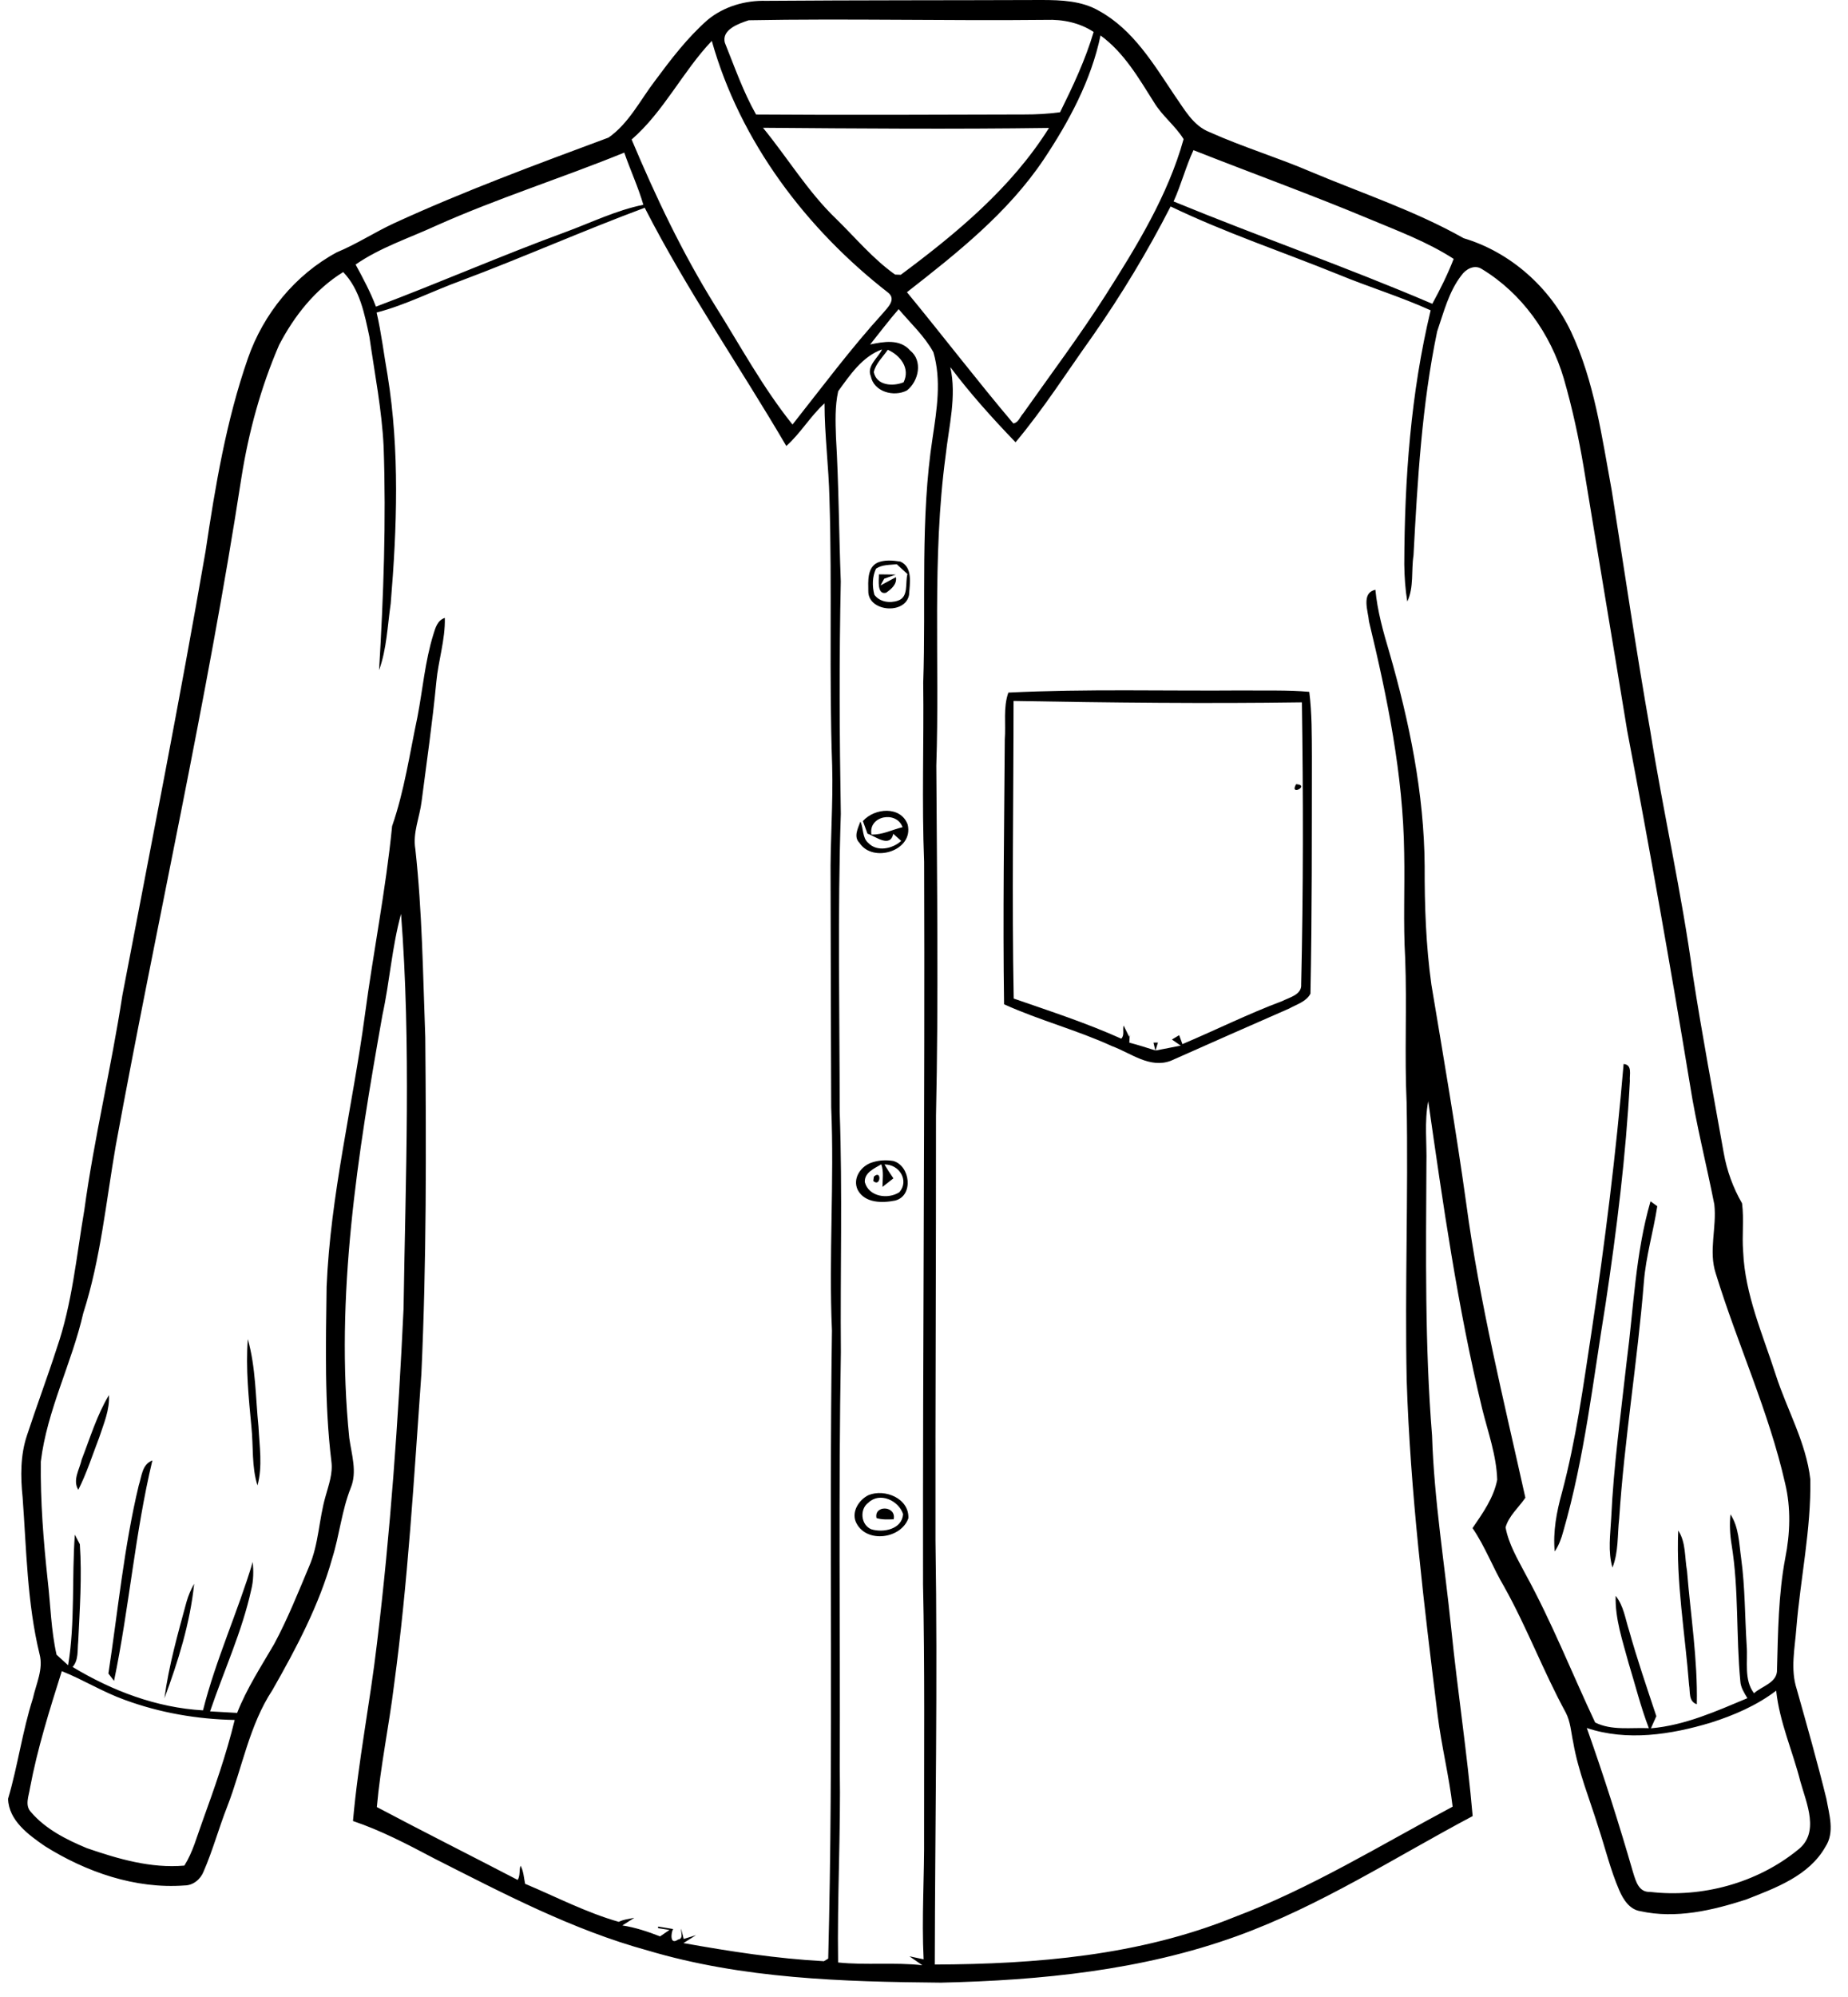 <svg width="100" height="108" viewBox="0 0 100 108" fill="none" xmlns="http://www.w3.org/2000/svg">
<path d="M38.292 1.075C39.173 0.348 40.328 0.014 41.46 0.045C46.432 0.007 51.404 0.019 56.377 0C57.43 0.002 58.541 0.043 59.476 0.59C61.32 1.605 62.426 3.466 63.563 5.161C64.093 5.909 64.557 6.802 65.464 7.15C67.249 7.952 69.132 8.516 70.931 9.288C73.701 10.453 76.578 11.402 79.201 12.882C81.737 13.637 83.88 15.552 85.014 17.941C86.279 20.637 86.679 23.618 87.214 26.521C87.905 30.858 88.537 35.207 89.302 39.535C90.005 43.946 91.005 48.309 91.606 52.739C92.101 55.949 92.705 59.14 93.273 62.339C93.443 63.305 93.777 64.23 94.267 65.078C94.379 65.945 94.256 66.82 94.327 67.692C94.424 70.021 95.392 72.173 96.093 74.361C96.701 76.246 97.734 78.012 97.961 80.003C98.008 82.704 97.426 85.363 97.206 88.045C97.125 89.141 96.874 90.271 97.225 91.348C97.781 93.32 98.342 95.294 98.832 97.285C98.979 98.128 99.294 99.092 98.778 99.876C97.888 101.45 96.088 102.099 94.495 102.726C92.667 103.318 90.687 103.782 88.772 103.36C88.182 103.275 87.837 102.728 87.621 102.226C87.145 101.128 86.868 99.958 86.492 98.824C86.021 97.297 85.403 95.806 85.13 94.224C85.014 93.684 84.986 93.114 84.728 92.619C83.518 90.401 82.632 88.026 81.399 85.82C80.783 84.783 80.367 83.639 79.682 82.642C80.234 81.835 80.828 81.007 81.018 80.026C80.977 78.708 80.518 77.451 80.203 76.181C78.877 70.708 78.086 65.125 77.286 59.555C77.068 60.674 77.217 61.818 77.187 62.95C77.163 67.846 77.097 72.751 77.492 77.638C77.603 81.134 78.176 84.593 78.529 88.069C78.872 91.457 79.396 94.823 79.689 98.216C75.475 100.451 71.435 103.083 66.922 104.71C61.803 106.559 56.322 107.101 50.912 107.224C45.592 107.177 40.181 107.014 35.041 105.482C30.976 104.369 27.227 102.395 23.484 100.501C22.061 99.75 20.631 98.997 19.101 98.483C19.383 95.257 20.027 92.077 20.401 88.862C21.128 82.851 21.554 76.809 21.838 70.765C21.943 63.653 22.253 56.524 21.701 49.424C21.209 51.216 21.09 53.077 20.695 54.891C19.355 62.424 18.121 70.097 18.9 77.765C19.021 78.658 19.343 79.598 18.976 80.476C18.491 81.7 18.37 83.024 17.977 84.274C17.273 86.8 16.035 89.132 14.742 91.4C13.485 93.308 13.109 95.607 12.294 97.707C11.839 98.865 11.515 100.07 11.018 101.211C10.85 101.637 10.454 101.966 9.986 101.968C7.317 102.165 4.668 101.244 2.43 99.842C1.545 99.229 0.474 98.462 0.437 97.281C0.965 95.491 1.211 93.632 1.779 91.852C1.952 91.068 2.357 90.268 2.141 89.461C1.466 86.681 1.433 83.805 1.223 80.969C1.107 79.849 1.099 78.694 1.462 77.619C1.98 76.042 2.563 74.489 3.072 72.912C3.908 70.499 4.135 67.94 4.563 65.44C5.094 61.548 6.024 57.727 6.619 53.846C8.148 45.84 9.735 37.842 11.124 29.809C11.65 26.286 12.24 22.749 13.416 19.376C14.255 16.965 15.974 14.858 18.225 13.646C19.3 13.201 20.278 12.557 21.332 12.069C25.118 10.332 29.032 8.89 32.929 7.441C34.028 6.674 34.645 5.412 35.446 4.366C36.31 3.201 37.2 2.034 38.292 1.075ZM39.227 2.32C39.753 3.625 40.217 4.965 40.913 6.193C45.75 6.227 50.587 6.203 55.425 6.191C56.074 6.193 56.722 6.158 57.364 6.07C58.058 4.664 58.733 3.236 59.18 1.728C58.42 1.229 57.518 1.042 56.618 1.075C51.25 1.132 45.878 0.997 40.515 1.096C39.982 1.271 39.026 1.603 39.227 2.32ZM59.552 1.918C59.045 4.347 57.84 6.584 56.471 8.634C54.535 11.515 51.785 13.689 49.077 15.803C51.016 18.156 52.868 20.576 54.835 22.901C55.115 22.854 55.197 22.541 55.368 22.356C56.864 20.235 58.427 18.156 59.824 15.966C61.51 13.315 63.198 10.573 64.048 7.524C63.598 6.797 62.89 6.272 62.447 5.535C61.621 4.231 60.83 2.846 59.552 1.918ZM34.179 7.545C35.474 10.625 36.911 13.651 38.675 16.494C40.044 18.67 41.27 20.952 42.885 22.96C44.488 20.933 46.032 18.857 47.772 16.944C48.019 16.644 48.506 16.213 48.08 15.843C43.643 12.399 40.051 7.666 38.517 2.211C36.935 3.876 35.922 6.032 34.179 7.545ZM41.287 6.911C42.62 8.537 43.712 10.36 45.232 11.823C46.283 12.846 47.232 13.997 48.435 14.849C48.513 14.851 48.665 14.858 48.743 14.861C51.769 12.614 54.74 10.147 56.763 6.92C51.603 6.991 46.444 6.953 41.287 6.911ZM23.586 12.212C22.127 12.884 20.574 13.383 19.243 14.307C19.646 15.048 20.046 15.794 20.344 16.584C23.778 15.292 27.137 13.819 30.582 12.557C31.984 12.043 33.341 11.371 34.814 11.075C34.534 10.112 34.108 9.2 33.781 8.253C30.407 9.629 26.917 10.722 23.586 12.212ZM63.506 10.895C68.147 12.803 72.894 14.456 77.506 16.43C77.937 15.642 78.337 14.839 78.662 14.001C77.243 13.083 75.648 12.491 74.097 11.842C70.952 10.528 67.749 9.371 64.581 8.121C64.162 9.023 63.916 9.991 63.506 10.895ZM24.947 15.18C23.418 15.732 21.957 16.494 20.38 16.902C20.64 18.024 20.773 19.17 20.974 20.304C21.633 24.385 21.483 28.538 21.142 32.641C20.967 33.846 20.929 35.091 20.512 36.246C20.754 32.222 20.901 28.185 20.759 24.153C20.662 22.155 20.271 20.188 19.989 18.211C19.726 16.982 19.478 15.652 18.571 14.714C17.053 15.649 15.917 17.093 15.102 18.658C14.115 20.941 13.459 23.353 13.068 25.806C11.2 37.934 8.475 49.907 6.261 61.972C5.736 64.998 5.447 68.085 4.504 71.023C3.882 73.738 2.546 76.262 2.208 79.046C2.182 81.184 2.35 83.322 2.579 85.448C2.736 86.795 2.762 88.163 3.06 89.489C3.216 89.631 3.531 89.918 3.687 90.06C4.069 87.728 3.879 85.349 4.05 82.998C4.116 83.125 4.251 83.386 4.32 83.514C4.44 85.266 4.315 87.025 4.232 88.777C4.182 89.241 4.263 89.771 3.929 90.152C6.067 91.442 8.473 92.356 10.985 92.498C11.674 89.761 12.867 87.176 13.677 84.472C13.722 84.967 13.72 85.469 13.599 85.957C13.101 88.232 12.114 90.356 11.368 92.553C11.856 92.584 12.344 92.61 12.832 92.636C13.35 91.317 14.127 90.129 14.837 88.909C15.562 87.56 16.13 86.135 16.722 84.726C17.252 83.516 17.252 82.171 17.617 80.919C17.787 80.303 18.019 79.683 17.932 79.034C17.553 75.902 17.633 72.734 17.674 69.586C17.88 64.642 19.082 59.817 19.741 54.926C20.195 51.505 20.88 48.112 21.218 44.677C21.881 42.767 22.168 40.759 22.587 38.785C22.875 37.291 22.999 35.761 23.453 34.303C23.56 33.955 23.671 33.545 24.071 33.417C24.1 34.594 23.716 35.721 23.61 36.883C23.404 39.042 23.093 41.19 22.814 43.34C22.71 44.201 22.326 45.035 22.475 45.918C22.847 49.301 22.887 52.705 23.013 56.103C23.065 62.168 23.081 68.236 22.802 74.297C22.402 79.915 22.08 85.545 21.322 91.13C21.052 93.334 20.588 95.512 20.392 97.728C22.918 99.066 25.475 100.349 28.011 101.668C28.163 101.438 28.082 101.149 28.167 100.898C28.335 101.197 28.347 101.547 28.414 101.878C30.095 102.584 31.721 103.434 33.483 103.936C33.746 103.803 34.042 103.777 34.324 103.718C34.11 103.855 33.895 103.993 33.679 104.13C34.38 104.239 35.057 104.464 35.718 104.722C35.889 104.606 36.059 104.492 36.227 104.374L35.609 104.277L35.614 104.191C35.884 104.239 36.154 104.281 36.424 104.324C36.303 104.537 36.244 105.212 36.687 104.895C37.001 104.847 36.836 104.506 36.855 104.305L36.997 104.861C37.162 104.809 37.499 104.708 37.664 104.656C37.44 104.8 37.21 104.942 36.983 105.084C39.497 105.534 42.028 105.927 44.583 106.064C44.642 106.029 44.758 105.96 44.817 105.924C45.108 94.61 44.858 83.277 45.019 71.958C44.841 67.933 45.151 63.904 44.978 59.879C44.967 55.776 44.947 51.673 44.945 47.57C44.919 45.511 45.09 43.456 45.03 41.396C44.858 36.587 45.033 31.777 44.884 26.968C44.846 25.247 44.618 23.535 44.618 21.812C43.849 22.51 43.326 23.427 42.549 24.12C40.023 19.809 37.167 15.689 34.887 11.236C31.546 12.479 28.286 13.928 24.947 15.18ZM59.111 18.194C57.74 20.11 56.469 22.115 54.954 23.919C53.711 22.629 52.503 21.289 51.426 19.856C51.774 21.447 51.345 23.045 51.172 24.629C50.422 30.193 50.855 35.816 50.666 41.408C50.703 47.722 50.789 54.038 50.649 60.35C50.656 67.999 50.609 75.649 50.621 83.298C50.744 90.948 50.597 98.597 50.583 106.244C56.062 106.223 61.661 105.759 66.785 103.682C70.931 102.12 74.71 99.783 78.605 97.707C78.413 96.05 78.001 94.423 77.795 92.766C77.052 86.743 76.315 80.711 76.119 74.64C76.017 69.64 76.209 64.642 76.116 59.645C75.996 57.035 76.138 54.426 76.038 51.818C75.927 49.928 76.022 48.034 75.984 46.14C75.932 41.898 75.07 37.721 74.08 33.609C74.035 33.05 73.642 32.068 74.426 31.895C74.535 33.043 74.847 34.158 75.176 35.259C76.263 39.028 77.064 42.904 77.092 46.841C77.085 48.986 77.16 51.129 77.457 53.255C78.115 57.192 78.79 61.127 79.341 65.08C80.063 70.45 81.37 75.718 82.542 80.999C82.185 81.527 81.645 81.975 81.47 82.602C81.636 83.502 82.114 84.302 82.535 85.105C83.965 87.707 85.055 90.472 86.317 93.154C87.212 93.602 88.258 93.419 89.224 93.462C88.781 92.311 88.488 91.113 88.126 89.937C87.806 88.746 87.391 87.553 87.427 86.305C87.858 86.838 87.946 87.538 88.152 88.173C88.59 89.738 89.118 91.274 89.629 92.813C89.556 92.977 89.409 93.306 89.335 93.469C91.18 93.31 92.871 92.543 94.556 91.84C94.386 91.554 94.192 91.263 94.173 90.919C93.938 88.464 94.099 85.976 93.701 83.533C93.612 82.99 93.583 82.441 93.64 81.897C94.099 82.6 94.104 83.469 94.218 84.274C94.433 85.841 94.417 87.425 94.518 89.002C94.587 89.861 94.357 90.836 94.914 91.573C95.342 91.18 96.185 91.009 96.159 90.292C96.214 88.279 96.23 86.251 96.604 84.267C96.87 82.936 96.917 81.546 96.597 80.221C95.714 76.328 94.019 72.692 92.849 68.887C92.439 67.659 92.908 66.382 92.766 65.135C92.338 62.954 91.781 60.802 91.44 58.605C90.389 52.23 89.262 45.868 88.052 39.521C87.278 34.779 86.478 30.044 85.703 25.304C85.429 23.673 85.078 22.053 84.619 20.465C83.904 18.047 82.346 15.853 80.177 14.544C79.779 14.293 79.318 14.555 79.081 14.892C78.394 15.779 78.124 16.89 77.767 17.929C76.938 21.911 76.706 25.986 76.488 30.037C76.36 30.86 76.519 31.76 76.152 32.532C76.043 31.867 75.998 31.194 75.989 30.524C76.003 25.912 76.337 21.279 77.416 16.783C75.797 16.049 74.092 15.531 72.449 14.854C69.416 13.623 66.297 12.588 63.345 11.165C62.099 13.601 60.679 15.95 59.111 18.194ZM47.086 18.63C47.81 18.478 48.689 18.313 49.245 18.952C49.951 19.508 49.716 20.611 49.077 21.116C48.367 21.485 47.287 21.194 47.119 20.339C46.884 19.785 47.543 19.324 47.73 18.895C46.662 19.281 45.996 20.278 45.357 21.158C45.177 21.963 45.208 22.804 45.236 23.625C45.39 26.23 45.395 28.839 45.497 31.445C45.407 35.636 45.426 39.828 45.499 44.017C45.319 49.384 45.435 54.756 45.438 60.123C45.592 64.458 45.464 68.793 45.502 73.127C45.371 80.625 45.468 88.126 45.442 95.624C45.499 99.127 45.298 102.629 45.352 106.133C46.868 106.291 48.395 106.112 49.91 106.282C49.676 106.121 49.441 105.96 49.212 105.799C49.404 105.839 49.787 105.922 49.979 105.962C49.868 103.701 50.026 101.44 50.005 99.18C50 94.679 50.045 90.178 49.948 85.678C49.929 72.659 50.052 59.64 50.007 46.618C49.877 43.389 49.998 40.155 49.958 36.926C50.112 32.506 49.787 28.053 50.467 23.663C50.694 22.141 50.95 20.562 50.509 19.051C50.026 18.171 49.271 17.482 48.629 16.719C48.09 17.337 47.599 17.993 47.086 18.63ZM47.282 20.121C47.431 20.862 48.322 20.91 48.895 20.675C49.269 19.92 48.719 19.215 48.04 18.916C47.775 19.309 47.393 19.648 47.282 20.121ZM3.344 90.377C2.686 92.465 2.025 94.556 1.62 96.713C1.559 97.132 1.332 97.636 1.675 97.998C2.466 98.924 3.59 99.487 4.696 99.949C6.382 100.531 8.179 101.055 9.976 100.894C10.438 100.164 10.653 99.317 10.949 98.517C11.603 96.705 12.247 94.89 12.699 93.017C10.675 92.979 8.648 92.631 6.747 91.93C5.57 91.509 4.504 90.841 3.344 90.377ZM92.567 93.166C90.42 93.812 88.04 94.179 85.867 93.453C86.783 96.035 87.614 98.644 88.374 101.277C88.519 101.736 88.677 102.347 89.29 102.316C92.089 102.646 95.072 101.838 97.267 100.058C98.492 99.139 97.757 97.536 97.424 96.35C97.007 94.705 96.292 93.13 96.114 91.433C95.056 92.238 93.827 92.766 92.567 93.166Z" fill="black"/>
<path d="M47.474 30.432C47.86 30.266 48.31 30.306 48.717 30.37C49.411 30.673 49.226 31.568 49.191 32.172C48.994 33.261 46.967 33.086 46.986 31.966C46.982 31.441 46.915 30.714 47.474 30.432ZM47.401 30.756C47.199 31.194 47.19 31.703 47.315 32.165C47.597 32.56 48.158 32.636 48.594 32.482C49.184 32.286 48.973 31.521 49.105 31.045C48.911 30.87 48.717 30.692 48.525 30.515C48.144 30.557 47.73 30.529 47.401 30.756Z" fill="black"/>
<path d="M47.564 31.062C47.864 31.064 48.167 31.069 48.468 31.073C48.312 31.128 48.002 31.242 47.846 31.298L47.647 31.661C47.855 31.549 48.274 31.325 48.482 31.213C48.544 31.602 48.231 31.857 47.952 32.054C47.453 32.193 47.554 31.377 47.564 31.062Z" fill="black"/>
<path d="M54.565 37.456C58.799 37.248 63.042 37.376 67.28 37.34C68.469 37.359 69.662 37.309 70.848 37.416C70.997 38.581 70.983 39.758 70.99 40.932C70.983 45.2 71 49.471 70.912 53.74C70.687 54.171 70.164 54.318 69.761 54.543C67.623 55.475 65.49 56.422 63.359 57.367C62.222 57.8 61.2 56.955 60.186 56.581C58.28 55.707 56.239 55.177 54.333 54.313C54.262 49.54 54.34 44.767 54.371 39.994C54.437 39.151 54.276 38.266 54.565 37.456ZM54.845 37.908C54.845 43.273 54.752 48.64 54.854 54.003C56.81 54.682 58.785 55.322 60.674 56.172C60.864 55.982 60.736 55.693 60.802 55.461C60.878 55.613 61.027 55.918 61.103 56.072L61.133 55.956C61.129 56.065 61.114 56.278 61.11 56.387C61.583 56.512 62.052 56.659 62.519 56.808L62.417 56.387C62.476 56.387 62.599 56.385 62.658 56.382L62.526 56.815C62.867 56.749 63.551 56.614 63.892 56.548C63.733 56.437 63.575 56.325 63.416 56.219L63.807 55.984C63.852 56.105 63.941 56.347 63.984 56.467C65.791 55.703 67.548 54.827 69.385 54.14C69.778 53.937 70.453 53.797 70.41 53.236C70.526 48.153 70.524 43.067 70.448 37.984C65.249 38.06 60.047 38.001 54.845 37.908Z" fill="black"/>
<path d="M70.169 40.51C70.32 40.641 70.32 40.641 70.169 40.51V40.51Z" fill="black"/>
<path d="M70.159 41.218C70.33 41.337 70.33 41.337 70.159 41.218V41.218Z" fill="black"/>
<path d="M70.135 42.409C69.745 43.089 70.926 42.461 70.135 42.409V42.409Z" fill="black"/>
<path d="M70.18 43.6C70.315 43.754 70.315 43.754 70.18 43.6V43.6Z" fill="black"/>
<path d="M46.693 44.405C47.322 43.69 48.743 43.572 49.117 44.594C49.456 46.008 47.235 46.699 46.51 45.586C46.174 45.26 46.427 44.791 46.558 44.433C46.737 44.788 46.65 45.309 46.984 45.586C47.455 46.088 48.305 45.904 48.767 45.477C48.622 45.349 48.48 45.222 48.338 45.094C48.163 45.882 47.367 45.224 46.941 45.084C46.88 44.914 46.754 44.575 46.693 44.405ZM47.157 45.132C47.756 45.155 48.276 44.869 48.84 44.734C48.511 43.827 46.974 44.116 47.157 45.132Z" fill="black"/>
<path d="M69.91 51.42C70.062 51.538 70.062 51.538 69.91 51.42V51.42Z" fill="black"/>
<path d="M87.858 57.54C88.351 57.59 88.164 58.122 88.197 58.459C87.984 62.502 87.482 66.527 86.88 70.53C86.205 74.643 85.751 78.809 84.591 82.825C84.489 83.204 84.354 83.578 84.129 83.904C84.029 82.83 84.233 81.757 84.52 80.725C85.289 77.851 85.682 74.898 86.132 71.963C86.85 67.176 87.451 62.365 87.858 57.54Z" fill="black"/>
<path d="M47.225 62.855C47.58 62.743 47.964 62.725 48.333 62.786C49.259 63.037 49.456 64.678 48.431 64.929C47.737 65.068 46.809 65.073 46.418 64.361C46.105 63.724 46.6 63.03 47.225 62.855ZM46.797 63.93C47.008 64.728 48.054 64.877 48.67 64.474C49.209 63.844 48.663 62.964 47.86 62.975C48.011 63.229 48.172 63.48 48.345 63.726C48.196 63.842 47.9 64.074 47.753 64.19C47.758 63.781 47.829 63.359 47.689 62.966C47.33 63.186 46.768 63.406 46.797 63.93Z" fill="black"/>
<path d="M47.287 63.634C47.722 63.227 47.658 64.235 47.256 63.87L47.287 63.634Z" fill="black"/>
<path d="M89.314 64.969C89.407 65.035 89.589 65.168 89.679 65.234C89.468 66.605 89.063 67.945 88.954 69.335C88.613 73.606 87.898 77.841 87.619 82.119C87.517 83.005 87.591 83.933 87.254 84.776C86.999 83.904 87.141 82.995 87.186 82.107C87.316 79.266 87.711 76.449 88.024 73.625C88.403 70.732 88.495 67.786 89.314 64.969Z" fill="black"/>
<path d="M13.606 77.178C13.457 75.597 13.291 74.008 13.409 72.42C13.845 73.959 13.826 75.573 13.987 77.152C14.037 78.208 14.219 79.295 13.933 80.334C13.611 79.314 13.715 78.229 13.606 77.178Z" fill="black"/>
<path d="M4.421 78.933C4.876 77.758 5.245 76.532 5.894 75.45C5.944 76.248 5.612 76.996 5.369 77.739C5.004 78.686 4.696 79.662 4.237 80.571C3.912 80.043 4.308 79.46 4.421 78.933Z" fill="black"/>
<path d="M7.507 80.334C7.668 79.851 7.684 79.186 8.245 78.985C7.305 82.912 6.993 86.954 6.171 90.903C6.093 90.803 5.942 90.607 5.866 90.507C6.384 87.112 6.706 83.679 7.507 80.334Z" fill="black"/>
<path d="M47.003 80.855C47.881 80.502 49.202 81.033 49.155 82.108C48.764 83.213 46.932 83.471 46.356 82.399C46.025 81.814 46.458 81.118 47.003 80.855ZM46.993 81.265C46.503 81.613 46.579 82.467 47.145 82.704C47.798 82.908 48.821 82.704 48.868 81.878C48.62 81.146 47.606 80.675 46.993 81.265Z" fill="black"/>
<path d="M47.431 82.1C47.275 81.383 48.516 81.418 48.359 82.164C48.049 82.174 47.734 82.193 47.431 82.1Z" fill="black"/>
<path d="M90.813 82.773C91.237 83.41 91.156 84.231 91.289 84.958C91.483 87.359 91.869 89.752 91.819 92.167C91.358 92.018 91.469 91.497 91.4 91.125C91.185 88.346 90.692 85.566 90.813 82.773Z" fill="black"/>
<path d="M10.09 86.641C10.189 86.293 10.327 85.962 10.507 85.651C10.286 87.778 9.64 89.852 8.897 91.847C9.133 90.079 9.623 88.36 10.09 86.641Z" fill="black"/>
</svg>
